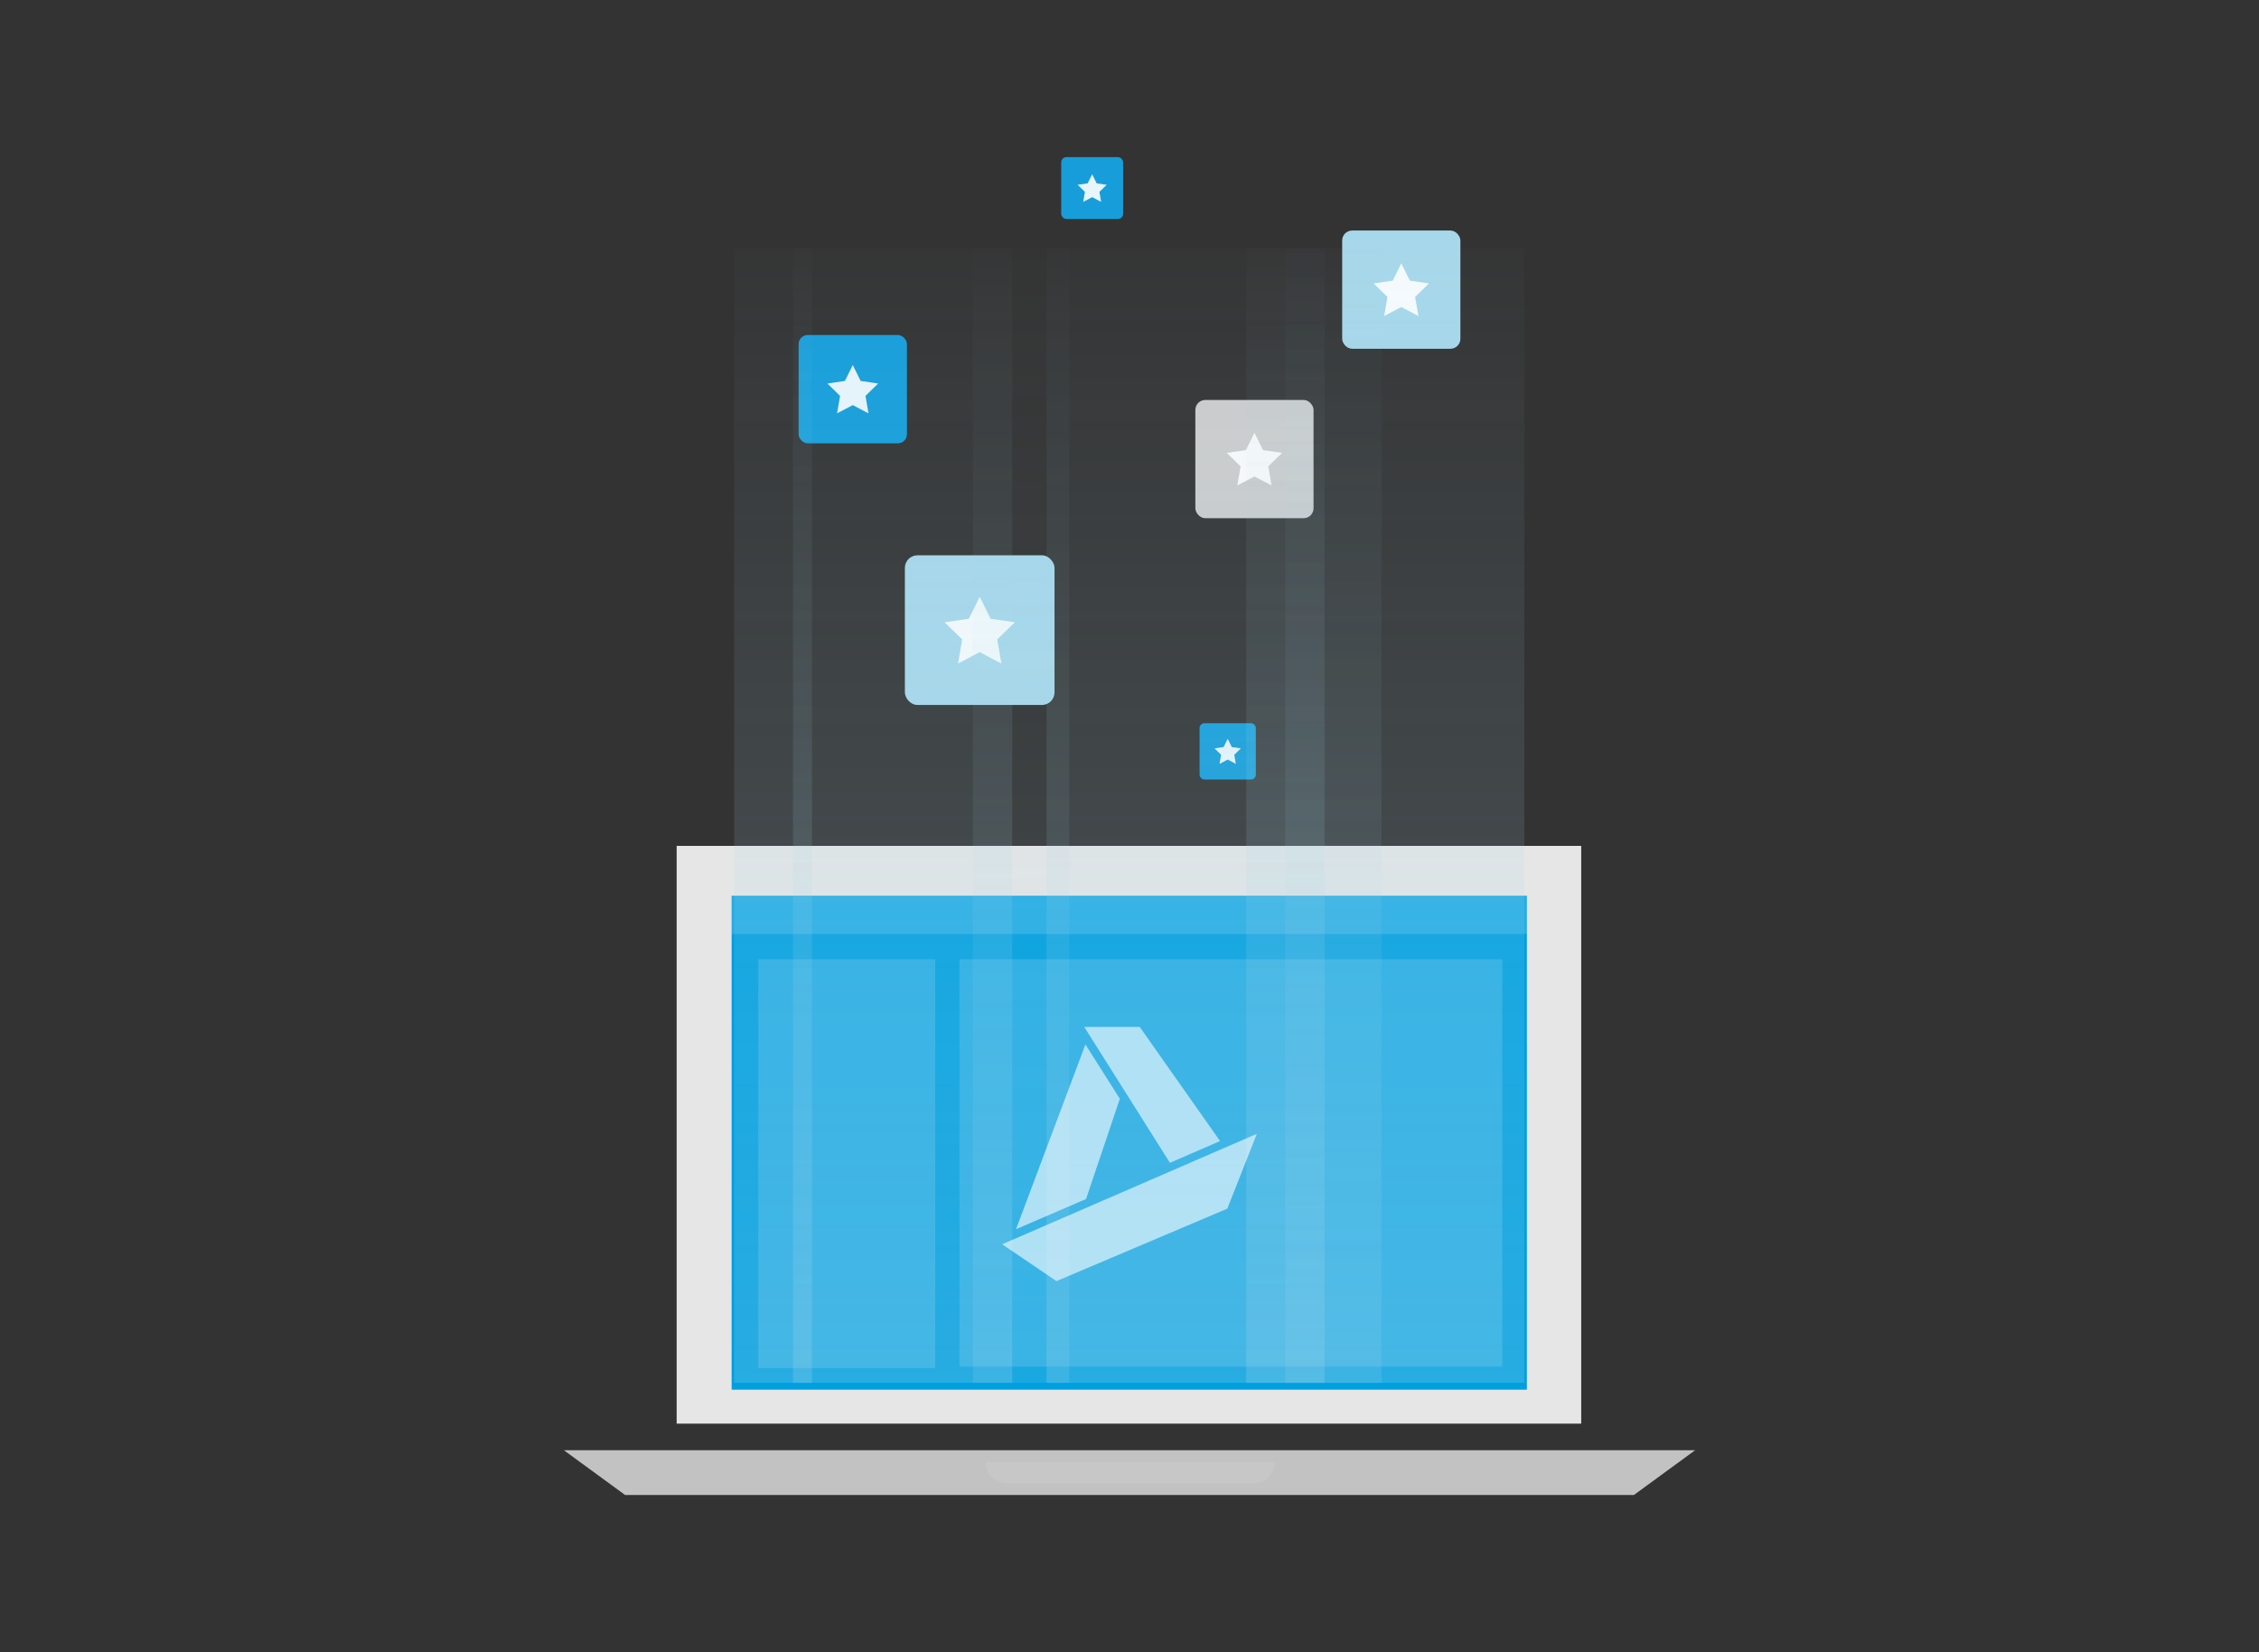<?xml version="1.0" encoding="UTF-8"?>
<svg xmlns="http://www.w3.org/2000/svg" xmlns:xlink="http://www.w3.org/1999/xlink" id="Layer_1" viewBox="0 0 800 585">
  <rect x="0" y="0" width="800" height="585" fill="#333333" stroke="none"/>
  <defs>
    <linearGradient id="linear-gradient" x1="-76.75" y1="-1045.08" x2="-76.75" y2="-1589.09" gradientTransform="translate(496.61 1562.47)" gradientUnits="userSpaceOnUse">
      <stop offset="0" stop-color="#a7d7ea" stop-opacity="0"></stop>
      <stop offset="1" stop-color="#a7d7ea"></stop>
    </linearGradient>
    <linearGradient id="linear-gradient-2" x1="-18.48" y1="-1045.08" x2="-18.48" y2="-1589.09" gradientTransform="translate(380.06 1562.47)" xlink:href="#linear-gradient"></linearGradient>
    <linearGradient id="linear-gradient-3" x1="33.87" y1="-1045.08" x2="33.87" y2="-1589.09" gradientTransform="translate(275.37 1562.47)" xlink:href="#linear-gradient"></linearGradient>
    <linearGradient id="linear-gradient-4" x1="58.92" y1="-1045.08" x2="58.92" y2="-1589.09" gradientTransform="translate(225.26 1562.47)" xlink:href="#linear-gradient"></linearGradient>
    <linearGradient id="linear-gradient-5" x1="-147.48" y1="-1045.08" x2="-147.48" y2="-1589.09" gradientTransform="translate(638.07 1562.47)" xlink:href="#linear-gradient"></linearGradient>
    <linearGradient id="linear-gradient-6" x1="-129.1" y1="-1045.08" x2="-129.1" y2="-1589.09" gradientTransform="translate(601.31 1562.47)" xlink:href="#linear-gradient"></linearGradient>
  </defs>
  <title>solutoins</title>
  <rect x="423.32" y="141.63" width="41.86" height="41.86" rx="3.52" ry="3.52" style="fill:#ccc"></rect>
  <polygon points="444.25 153.23 447.28 159.38 454.06 160.36 449.15 165.14 450.31 171.89 444.25 168.71 438.19 171.89 439.35 165.14 434.44 160.36 441.22 159.38 444.25 153.23" style="fill:#fff;opacity:0.9"></polygon>
  <rect x="475.32" y="81.63" width="41.86" height="41.86" rx="3.52" ry="3.52" style="fill:#a7d7ea"></rect>
  <polygon points="496.25 93.23 499.28 99.38 506.06 100.36 501.15 105.14 502.31 111.89 496.25 108.71 490.19 111.89 491.35 105.14 486.44 100.36 493.22 99.38 496.25 93.23" style="fill:#fff;opacity:0.9"></polygon>
  <rect x="375.82" y="55.63" width="21.92" height="21.92" rx="1.84" ry="1.84" style="fill:#179eda"></rect>
  <polygon points="386.78 61.71 388.37 64.92 391.92 65.44 389.35 67.94 389.95 71.48 386.78 69.81 383.61 71.48 384.21 67.94 381.64 65.44 385.19 64.92 386.78 61.71" style="fill:#fff;opacity:0.9"></polygon>
  <rect x="282.82" y="118.63" width="38.36" height="38.36" rx="3.23" ry="3.23" style="fill:#179eda"></rect>
  <polygon points="302 129.26 304.78 134.89 310.99 135.8 306.5 140.18 307.56 146.36 302 143.44 296.44 146.36 297.5 140.18 293.01 135.8 299.22 134.89 302 129.26" style="fill:#fff;opacity:0.9"></polygon>
  <rect x="424.82" y="256.08" width="19.92" height="19.92" rx="1.68" ry="1.68" style="fill:#179eda"></rect>
  <polygon points="434.78 261.6 436.22 264.52 439.45 264.99 437.11 267.26 437.66 270.48 434.78 268.96 431.89 270.48 432.44 267.26 430.11 264.99 433.34 264.52 434.78 261.6" style="fill:#fff;opacity:0.9"></polygon>
  <rect x="320.45" y="196.63" width="53" height="53" rx="4.46" ry="4.46" style="fill:#a7d7ea"></rect>
  <polygon points="346.95 211.32 350.79 219.1 359.37 220.35 353.16 226.4 354.63 234.95 346.95 230.91 339.28 234.95 340.74 226.4 334.53 220.35 343.12 219.1 346.95 211.32" style="fill:#fff;opacity:0.9"></polygon>
  <polygon points="600.32 513.51 578.62 529.37 221.38 529.37 199.68 513.51 600.32 513.51" style="fill:#e6e6e6;opacity:0.8"></polygon>
  <polyline points="239.63 504.1 239.63 299.52 559.97 299.52 559.97 504.1" style="fill:#e6e6e6"></polyline>
  <rect x="259.1" y="317.16" width="281.63" height="174.91" style="fill:#009fdf"></rect>
  <path d="M451.48,517.66a7.58,7.58,0,0,1-7.55,7.55h-87.4a7.57,7.57,0,0,1-7.55-7.55Z" style="fill:#ccc;opacity:0.5"></path>
  <rect x="268.52" y="339.68" width="62.69" height="144.77" style="fill:#fff;opacity:0.15"></rect>
  <rect x="339.79" y="339.68" width="192.21" height="144.24" style="fill:#fff;opacity:0.15"></rect>
  <rect x="259.1" y="317.16" width="281.63" height="13.57" style="fill:#fff;opacity:0.15"></rect>
  <rect x="370.62" y="87.9" width="98.48" height="401.74" transform="translate(839.71 577.55) rotate(180)" style="opacity:0.3;fill:url(#linear-gradient)"></rect>
  <rect x="344.53" y="87.9" width="34.11" height="401.74" transform="translate(723.17 577.55) rotate(180)" style="opacity:0.2;fill:url(#linear-gradient-2)"></rect>
  <rect x="260" y="87.9" width="98.48" height="401.74" transform="translate(618.47 577.55) rotate(180)" style="opacity:0.3;fill:url(#linear-gradient-3)"></rect>
  <rect x="280.82" y="87.9" width="6.71" height="401.74" transform="translate(568.36 577.55) rotate(180)" style="opacity:0.3;fill:url(#linear-gradient-4)"></rect>
  <rect x="441.35" y="87.9" width="98.48" height="401.74" transform="translate(981.17 577.55) rotate(180)" style="opacity:0.3;fill:url(#linear-gradient-5)"></rect>
  <rect x="455.15" y="87.9" width="34.11" height="401.74" transform="translate(944.41 577.55) rotate(180)" style="opacity:0.2;fill:url(#linear-gradient-6)"></rect>
  <g style="opacity:0.6">
    <polygon points="359.81 435.25 384.61 424.56 396.58 389.07 384.39 369.83 359.81 435.25" style="fill:#fff"></polygon>
    <polygon points="383.97 363.63 414.32 411.73 432.07 404.04 403.63 363.63 383.97 363.63" style="fill:#fff"></polygon>
    <polygon points="445.11 401.47 354.89 440.59 374.13 453.63 434.63 427.98 445.11 401.47" style="fill:#fff"></polygon>
  </g>
</svg>
